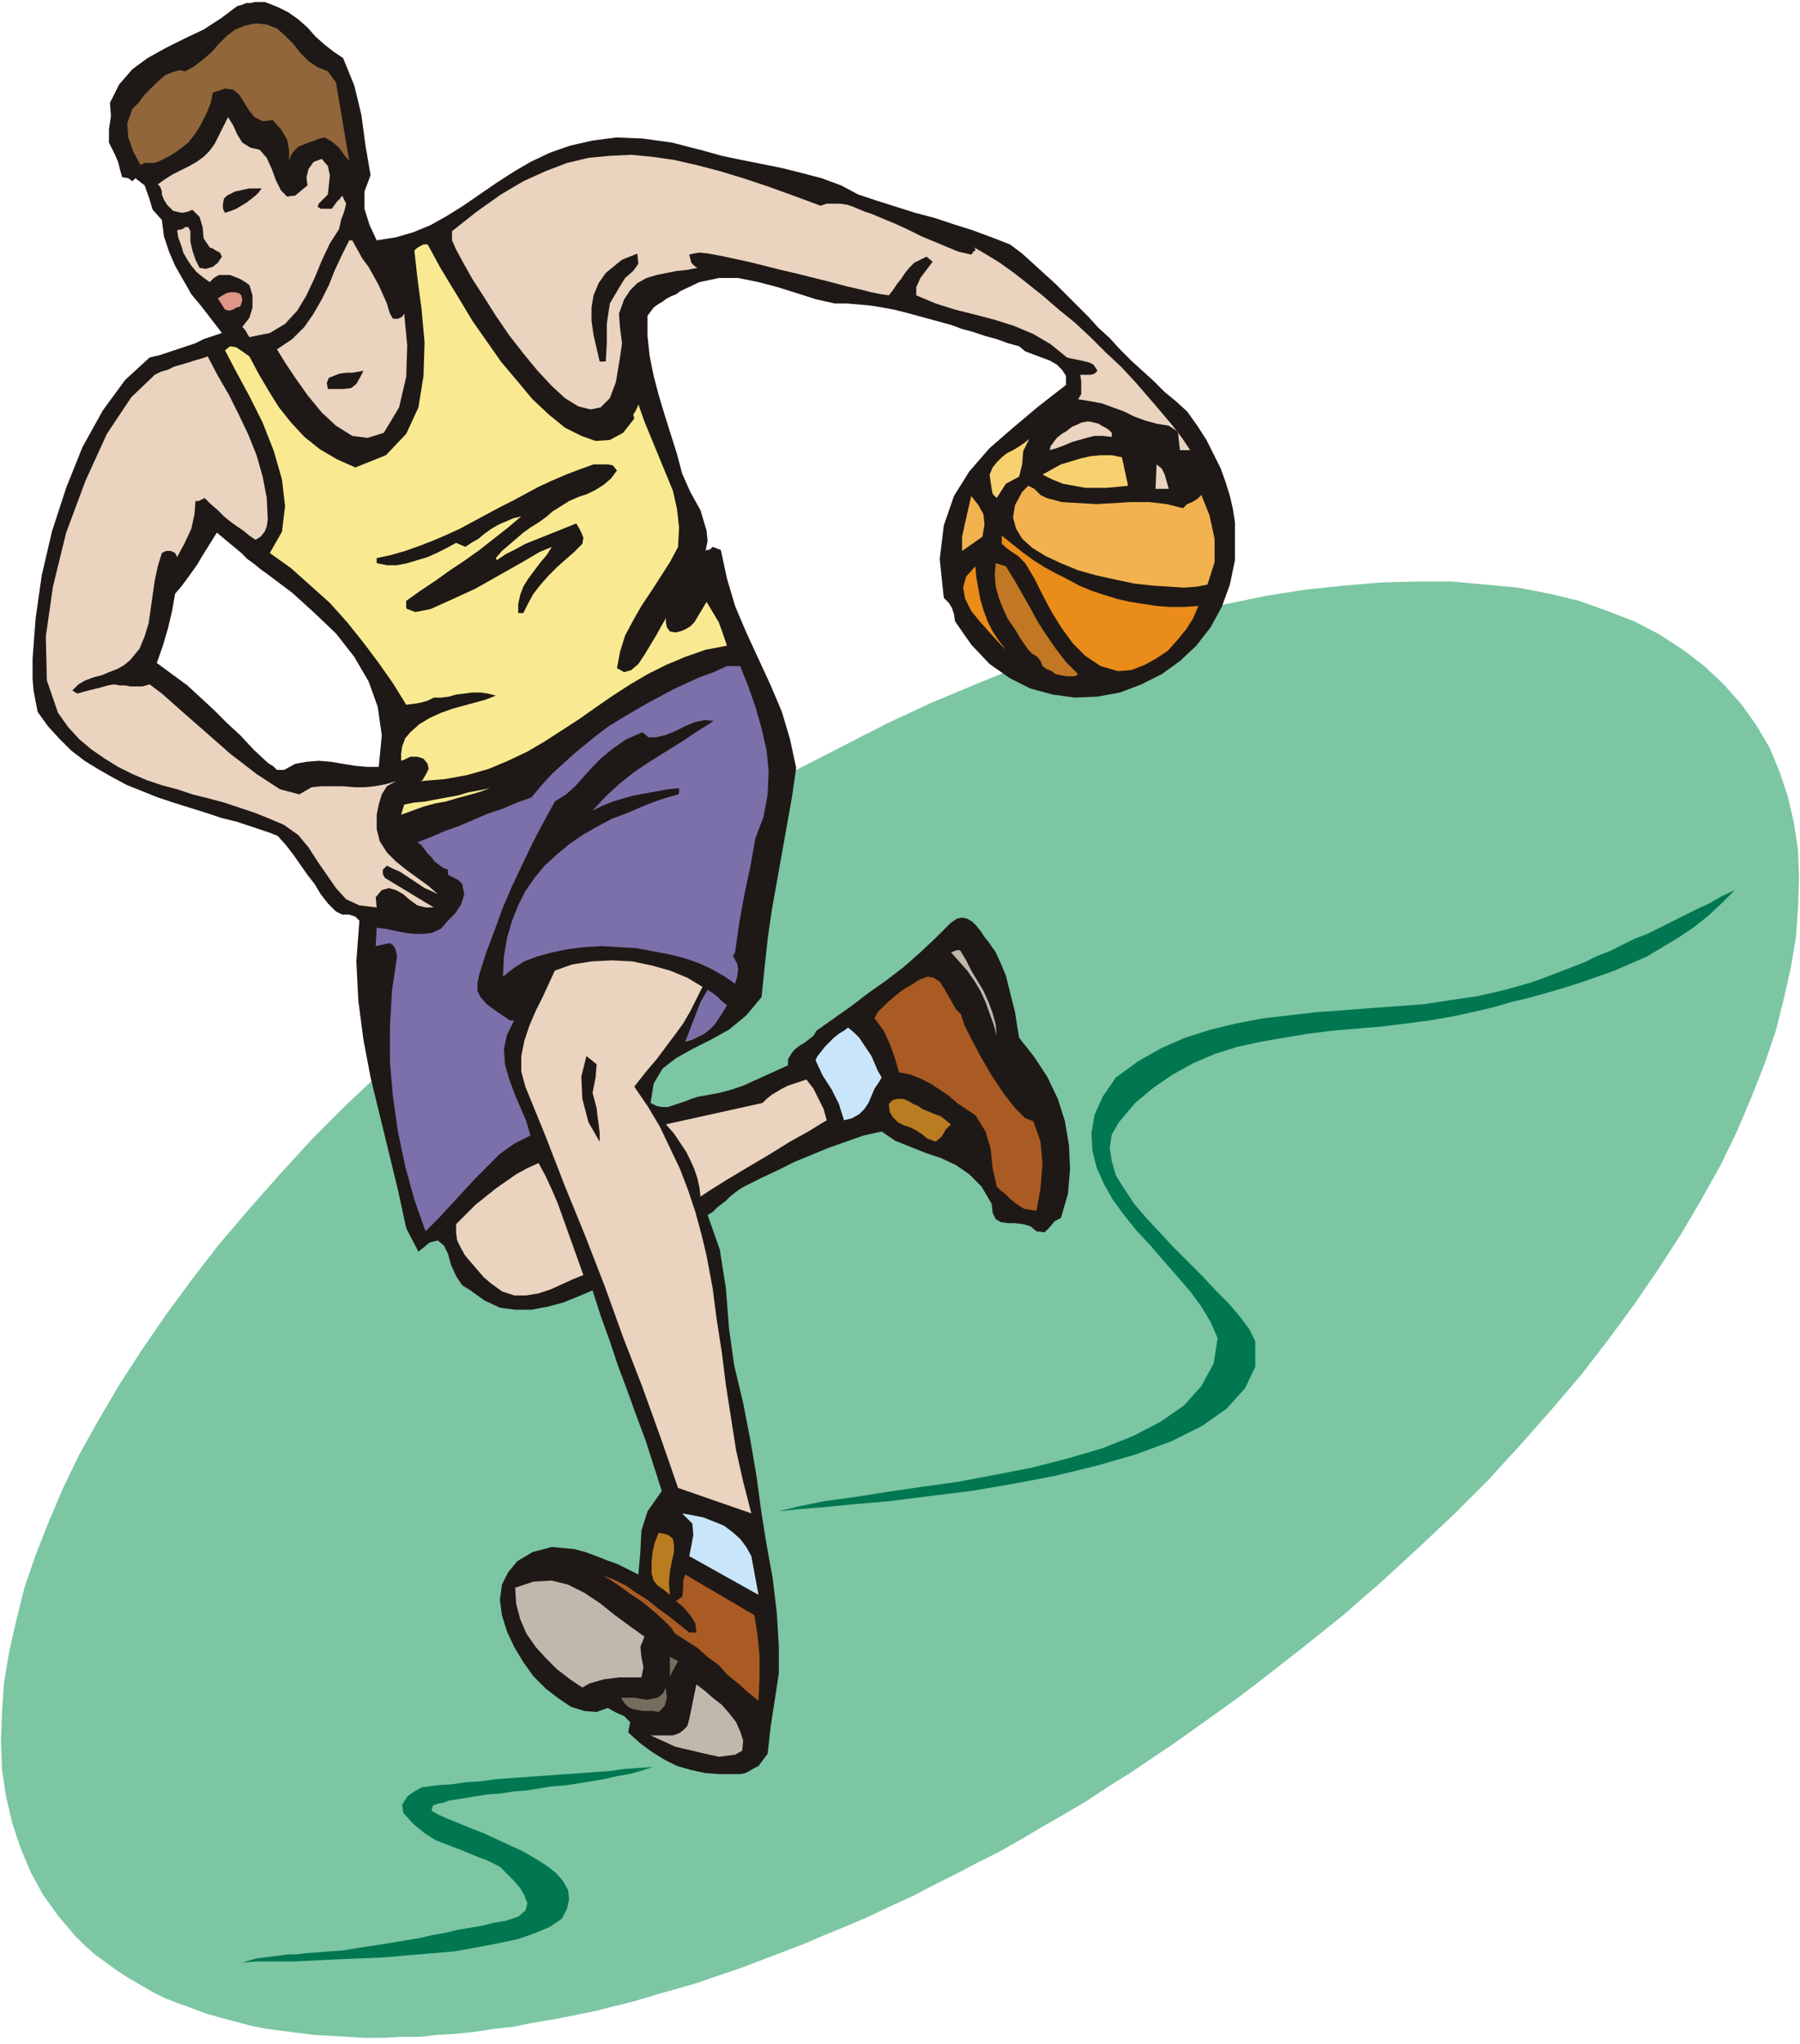 <svg xmlns="http://www.w3.org/2000/svg" fill-rule="evenodd" height="2.007in" preserveAspectRatio="none" stroke-linecap="round" viewBox="0 0 1768 2007" width="1.768in"><style>.pen1{stroke:none}.brush4{fill:#1e1916}.brush6{fill:#ead3bf}.brush7{fill:#f9ea91}.brush11{fill:#ea8c19}.brush13{fill:#7c70aa}.brush14{fill:#c1b7ad}.brush15{fill:#aa5b23}.brush16{fill:#c9e5f9}.brush17{fill:#ba7c21}</style><path class="pen1" style="fill:#7cc6a3" d="m531 921 42-31 42-30 43-29 42-27 43-25 43-25 43-22 43-22 43-20 43-18 42-17 42-16 42-14 41-12 40-11 40-9 39-8 38-6 38-4 36-3 36-1h34l33 3 32 3 31 6 29 7 28 10 26 10 25 13 23 15 21 16 19 18 17 19 15 21 13 22 10 24 8 24 6 26 4 26 1 28-1 29-2 29-5 30-7 31-8 32-11 32-13 33-14 33-16 33-19 34-20 34-22 34-24 35-25 34-27 35-29 34-30 34-32 35-34 34-35 33-37 34-38 33-40 32-41 32-21 16-21 15-21 15-21 15-21 14-22 15-21 13-21 14-22 13-21 12-22 13-21 12-22 11-21 11-22 11-21 11-22 10-21 10-21 9-22 9-21 9-21 8-21 8-21 8-21 7-20 7-21 6-21 6-20 6-20 5-20 5-20 4-20 4-19 3-19 4-19 2-19 3-19 2-18 1-18 2h-18l-18 1h-17l-17-1-17-1-17-1-16-2-16-2-15-2-15-3-15-4-15-4-14-4-13-5-14-5-13-5-12-6-12-7-12-7-11-7-11-8-11-8-10-9-9-9-17-20-15-21-12-22-10-24-8-24-6-26-4-26-1-28 1-29 2-29 5-30 7-31 8-32 11-32 13-33 14-33 16-33 19-34 20-34 22-34 24-35 25-34 27-35 29-34 30-34 32-35 34-34 35-33 37-34 38-33 40-32 41-32z"/><path class="pen1" d="m1099 1102-7 12-2 13 2 13 4 14 8 13 10 15 12 14 13 14 14 15 14 14 14 14 13 14 13 13 11 13 9 12 6 12v25l-10 21-18 20-24 17-30 15-35 13-38 11-41 10-42 8-41 7-41 5-39 5-35 3-31 3-25 2-18 2 20-5 25-5 29-4 32-5 34-5 36-5 37-7 36-7 35-9 34-10 30-12 27-14 23-16 17-19 12-22 4-25-7-16-9-15-11-15-13-15-13-15-13-15-14-15-12-15-11-15-9-16-7-16-4-16-1-17 3-18 8-18 13-19 22-16 23-13 23-10 25-8 25-6 26-5 26-3 26-3 27-2 26-2 27-2 27-2 26-4 27-4 26-6 25-7 14-5 13-5 13-5 13-5 12-6 13-5 12-6 12-6 13-5 12-6 12-6 12-6 12-6 13-6 12-7 13-6-13 13-14 13-14 11-15 10-15 9-15 9-16 7-16 7-17 6-17 6-16 5-17 5-18 5-17 4-17 5-17 4-23 5-23 4-23 3-24 3-24 2-24 2-24 3-24 4-23 4-23 5-22 7-21 9-20 11-19 13-18 15-16 19zm-658 666-5 2-6 1-5 2-1 5 7 4 9 4 10 4 12 5 13 5 13 6 13 6 13 6 12 7 11 7 9 7 7 8 5 9 1 9-2 9-5 10-12 8-14 6-17 6-19 4-21 4-22 4-23 2-24 2-23 2-24 1-23 1-22 1-20 1h-36l-14 1 7-2 7-2 8-1 8-1 8-1 8-1h8l7-1 13-1 13-1 13-1 12-2 13-2 13-2 12-2 12-2 12-2 13-3 12-2 12-3 12-2 12-2 12-3 12-2 12-4 7-6 2-7-3-8-4-7-7-8-7-7-6-6-12-6-13-5-12-5-13-5-13-5-11-7-11-9-10-11-1-8 5-8 7-5 7-4 15-2 15-1 14-2 15-1 14-2 14-1 14-1 14-1 14-1 14-1 14-1 14-1 14-1 14-2 14-1 14-1-12 4-11 3-12 2-13 3-12 2-12 2-13 2-13 1-13 2-12 2-13 1-13 2-13 1-13 2-12 2-13 2z" style="fill:#007751"/><path class="pen1 brush4" d="m364 172-6 16v17l5 16 7 15 19-3 17-5 17-7 16-9 16-10 16-11 16-11 17-11 17-10 19-9 20-7 22-5 23-3 26 1 29 4 31 8 18 5 19 4 20 4 20 4 20 5 19 5 19 7 17 9 18 6 19 6 19 6 19 5 18 6 19 6 19 7 18 7 12 9 11 10 11 10 11 10 11 11 10 10 11 11 10 11 11 10 10 11 11 11 11 10 11 10 11 11 11 9 11 10 10 14 9 14 7 14 7 14 5 14 4 13 3 13 2 13v37l-5 24-8 22-11 20-14 18-16 15-18 13-20 10-21 8-22 4-22 1-22-3-22-6-20-10-20-14-18-19-16-23-1-7-2-6-3-5-5-5-4-38 4-33 10-29 15-24 20-23 23-20 25-21 27-21v-9l-4-6-5-5-7-4-8-3-8-3-8-3-6-5-11-3-11-4-11-3-12-4-11-3-11-4-11-3-11-3-11-3-11-3-12-3-11-2-12-2-11-1-12-1h-12l-18-4-19-6-19-6-19-5-20-4h-19l-19 4-19 9-4 3-5 2-4 2-4 3-5 3-4 3-3 4-3 4v20l2 19 4 20 5 19 6 20 6 19 6 19 5 19 4 9 4 9 5 9 5 9 3 10 3 10 1 10-2 10 1-1h2l2-1 2-2 8 3 6 28 8 27 11 26 12 26 12 26 11 26 8 27 6 28-4 28-5 28-5 28-5 28-5 28-4 28-3 28-3 29-15 18-17 14-18 10-18 9-16 9-13 10-9 15-3 19 6 3 5 1h6l6-2 6-2 6-2 5-2 6-2 11-2 11-2 11-3 12-4 11-5 11-5 11-5 11-5v-6l3-5 3-4 5-4 5-3 4-3 5-4 3-5 17-12 17-12 17-13 17-12 17-13 16-14 16-15 15-15 6-4 5-1 5 1 5 3 4 4 4 5 4 6 4 5 7 10 5 11 5 12 3 12 3 12 3 12 2 13 2 12 15 19 13 20 10 21 7 22 4 24 1 23-2 24-7 24-6 3-5 6-5 5-8-1-6-5-7-2-8-1h-7l-7-1-5-3-3-6-1-9-10-17-12-12-13-9-15-7-15-5-15-6-15-6-13-9-18 4-17 6-17 6-17 7-17 7-16 8-17 8-16 8-5 3-4 3-5 4-4 4-4 3-5 4-4 4-5 3 12 34 6 38 3 39 5 36 9 38 7 36 6 35 5 37 5 31 6 33 4 34 2 33v26l-4 26-4 26-3 27-3 4-3 4-3 4-4 2-5 3-4 2-5 1h-20l-14-1-14-3-14-4-12-6-13-8-12-9-11-10 2-10-6-6-9-4-7-4-11 4-12-1-13-4-12-8-13-10-12-12-10-14-9-15-7-15-5-16-2-15 2-15 6-12 9-11 15-9 19-5 11 1 11 1 11 3 11 4 10 4 11 4 10 5 10 5 2-23 1-20 6-19 14-20-8-25-8-25-9-24-9-25-9-24-8-24-9-25-8-25-14 6-15 6-15 4-16 3h-16l-15-2-15-7-14-10-8-5-6-9-5-11-3-11-4-8-6-5-8 2-11 9-12-23-8-37-9-37-9-37-9-37-7-37-5-38-2-39 3-40-4-4-6-2h-7l-6-3-8-8-7-9-6-10-7-9-7-10-7-10-7-9-8-9-2-1-3-1-2-1-3-1v-68l3 2 2 1 2 2 2 2h7l11-6 11-2 12-1 12 1 12 2 12 2 12 1h11l3-31-4-28-9-25-14-24-18-23-21-20-22-20-24-18V3l10 4 10 5 10 7 9 8 8 9 9 8 9 7 9 6 11 27 7 29 4 30 5 29zM263 817l-15-5-15-5-16-4-15-5-16-5-16-5-15-5-15-6-15-6-15-8-14-8-13-8-13-10-12-12-11-12-10-14-2-10-2-11-1-11v-20l3-40 6-42 10-43 14-43 16-40 20-36 22-30 24-22 9-2 9-3 9-3 9-3 9-3 8-4 9-3 9-3-10-13-10-13-10-12-8-14-8-14-6-14-5-15-2-16-9-10-4-13-4-11-9-7-3 3-4-3-6-1-2-7-2-8-3-7-6-12v-13l2-13-1-13 9-18 13-15 15-11 18-10 18-9 19-9 17-11 16-12 4-1 5-2h4l4-1h10l3 1v561l-7-5-6-5-7-5-6-6-6-5-6-5-6-5-6-5-5 8-5 8-5 8-4 7-5 7-5 7-6 8-6 7-3 17-4 17-5 17-6 17 15 11 15 11 13 12 13 12 13 13 13 12 13 14 14 13v68z"/><path class="pen1" style="fill:#91663a" d="m322 70 8 11 13 77-5-6-5-7-7-6-7-4-5 1-5 2-6 2-5 2-5 2-4 4-3 4-2 6v-10l-2-11-6-10-8-9-10 1-8-4-5-6-5-8-5-8-6-5-8-1-12 4-2 10-4 10-5 10-6 10-7 9-9 7-9 6-10 5-5 2h-10l-4 2-7-13-5-14-1-14 5-14 6-6 6-8 7-7 6-6 7-6 7-3 7-2 6 1 9-5 9-7 8-7 7-8 8-8 8-6 10-4 10-2 11 1 10 4 8 7 8 8 7 9 8 8 9 6 10 4z"/><path class="pen1 brush6" d="m246 145 9 2 7 8 5 11 4 11 5 10 6 6 8-1 12-10-1-8 2-8 5-7 8-3 6 7 2 9-1 10-1 9-3 3-3 3-3 3-1 3 3 2h11l2-3 3-4 3-3 2-3 4 8-2 8-3 8-2 9-9 14-8 17-7 17-8 17-9 15-12 13-15 9-20 4-2-3-1-2-2-3-2-2 7-9 3-10v-12l-3-10-4-3-5-3-5-2-5-2h-11l-5 3-4 4-7-5-6-5-5-6-4-6-4-7-2-7-3-8-1-7 5-1 3-2h3l2 4v10l2 9 3 9 4 8 6 1 7-2 5-4 4-6-2-4-4-2-3-2-3-1-6-9-1-11-3-10-7-7-5 2-5 1-5-1-4-1-3-3-3-3-3-5-2-5v-3l-1-3-1-2-2-2 7-5 8-5 8-4 8-4 7-4 7-5 6-6 5-7 13-26 5 8 4 9 5 8 8 5zm610 65 12 5 12 5 13 6 12 6 12 5 12 5 12 5 13 3 1-1 1-2 2-1v-1l-1-2 12 7 13 8 14 10 14 11 15 12 15 13 16 13 15 14 15 15 15 14 14 15 13 15 12 14 11 13 10 13 8 12h-10l-1-8-1-10-9-6-12-2-11-3-11-4-10-5-11-4-11-4-11-2-12-2 3-5v-13l-1-6h10l4-1 3-3-2-3-2-3-4-2-4-1-4-1-5-1-5-1-4-1-16-13-17-10-19-8-19-6-19-5-20-5-19-6-19-8v-8l4-9 6-8 6-8-6-5-6 3-6 3-5 5-4 5-4 6-4 5-4 6-4 5-7-1-10-2-12-3-13-3-15-4-16-4-16-4-17-4-16-4-16-4-14-3-14-3-11-2-9-1-6 1-4 1 1 4 1 4 3 3 3 2-10 2-10 1-10 2-10 2-10 3-9 5-7 7-6 9-5 14 1 14 2 15-2 14-4 24-6 16-9 9-10 2-12-3-13-8-13-12-14-15-14-17-14-18-13-19-12-19-11-17-9-16-7-13-4-9v-9l24-19 24-17 22-13 22-10 21-8 21-5 21-2 21-1 21 2 21 3 22 5 23 6 23 7 24 8 25 9 27 10 6-2h13l7 1 6 2 7 3 5 2 6 2z"/><path class="pen1 brush4" d="m257 185-3 4-3 3-5 4-4 3-5 3-5 3-5 2-6 2-2-4v-5l1-5 3-3 4-2 4-2 5-1 4-1 5-1h12z"/><path class="pen1 brush6" d="m383 308 3 5h5l4-2 2-3 3 31-1 31-7 30-15 25-16 5-15-2-16-10-14-13-14-17-12-17-10-15-8-13 15-10 12-12 9-13 8-14 7-14 6-15 7-15 7-14h3l5 9 5 9 6 8 5 9 5 9 4 9 4 9 3 10z"/><path class="pen1 brush7" d="m420 240 5 9 7 13 9 15 11 18 12 20 14 20 14 20 16 19 15 18 16 15 16 13 16 8 14 5 14-1 13-7 11-14-1-4 2-3 2-4 1-3 6 17 7 17 7 17 7 17 7 17 4 18 2 18-1 19-8 15-9 14-9 14-10 15-8 14-8 15-5 16-3 16 7 4 7-2 7-6 6-9 6-10 6-10 5-9 4-7v4l1 5 3 4 5 1 5-1 5-2 5-3 4-4 3-5 3-5 3-5 3-5 6 10 6 10 4 11 4 12-21 4-20 7-19 8-18 9-17 10-17 11-16 11-17 12-17 11-17 11-17 10-19 9-19 8-21 6-22 4-24 2 2-1 3-5 3-6-1-5-4-5-6-2h-7l-6 3-3 1v-7l1-7 3-8 5-6 9-8 10-6 11-5 11-4 11-3 11-3 11-3 10-4-8-2-7-1h-8l-8 1-8 1-7 2-8 1h-7l-6 3-7 2-6 1-8 1-13-21-14-20-15-20-16-20-17-19-19-17-19-17-21-15 12-21 3-25-3-26-8-28-11-28-13-26-13-24-11-21 5-4 6 1 6 4 7 5 9 17 10 17 10 16 12 15 13 14 15 12 17 10 18 8 30-12 20-21 12-26 5-31 1-33-3-33-4-30-3-27 2-2 3-2 4-2h4z"/><path class="pen1 brush4" d="m626 249 1 10-5 7-8 7-5 8-10 17-3 20v19l-1 18h-6l-3-13-3-13-2-14v-13l2-12 5-12 7-10 11-9 5-4 5-2 5-2 5-2z"/><path class="pen1" style="fill:#dd9687" d="m236 301-4 1-3 2-4 1-4-1-7-11 3-2 5-3 4-1h5l4 1 2 2 1 5-2 6z"/><path class="pen1 brush6" d="m263 510-1 7-2 5-4 5-5 3-6-4-6-5-6-4-7-5-6-5-6-6-7-6-6-6-2 1-2 1-2 1h-3l-1 13-3 14-7 15-7 13-2-4-4-2h-5l-4 2-4 13-3 14-2 14-2 14-2 14-4 13-5 12-9 11-6 5-7 4-8 3-7 3-8 2-8 3-7 4-6 6 5 3 7-2 8-2 8-2 7-2 6-1 6 1h5l5 1h12l7-2 12 9 18 16 24 21 25 22 26 20 23 15 19 5 12-7 10-1h21l11 1h10l10-1 11-2 10-3-9 5-5 8-3 10-2 10v14l3 12 7 11 9 9 10 8 11 8 11 8 9 8-6-3-7-3-6-4-6-4-6-4-6-4-7-3-6-3-4 4v4l2 4 5 3 43 26h-8l-8-2-7-5-7-6-7-4-7-2-7 2-6 7 1 10-17-2-13-6-10-11-9-13-9-13-9-14-10-12-14-10-14-6-15-6-15-5-15-5-15-4-16-4-15-5-15-4-15-5-14-6-14-7-13-8-13-9-12-10-11-12-10-14-11-32-1-43 7-49 13-53 19-51 21-46 24-36 23-22 6-3 7-2 6-3 7-2 7-2 6-2 7-2 6-2 10 19 11 19 10 20 9 19 8 20 6 21 4 21 1 21z"/><path class="pen1 brush4" d="m357 364-3 6-4 7-5 4-8 1h-15l-1-6 2-5 5-2 5-2 7-1h6l6-1 5-1z"/><path class="pen1 brush6" d="m1092 429-9-1h-8l-8 2-7 2-7 2-7 3-8 3-7 2 1-4 3-4 3-4 5-4 5-3 5-4 5-2 4-2 5-1h4l4 1 4 1 3 2 4 2 3 2 3 3v4z"/><path class="pen1" d="m988 475-9 14-4-4-1-5-1-7-1-7 3-7 4-5 5-5 5-4 6-3 5-3 6-4 5-4-6 12-1 13-3 12-13 7zm120 2-10 1-11 1h-21l-11-2-11-2-10-4-10-5 9-5 9-5 10-3 10-3 9-2 10-1h11l10 2 6 28z" style="fill:#f7d170"/><path class="pen1 brush4" d="m543 502-7 6-7 5-8 5-7 5-7 6-7 6-7 6-6 7 1 2 9-6 10-5 9-5 10-4 10-4 10-4 10-4 10-4 3 5 2 4 2 5-1 6-8 8-8 7-9 8-8 8-8 9-7 9-5 9-5 10h-5v-9l2-9 3-8 5-8 6-8 6-8 6-7 5-8-12 5-17 10-23 13-23 13-24 11-20 9-15 3-8-3-1-1v-7l14-10 15-10 14-10 15-10 14-10 14-11 14-11 13-11-8 2-7 3-7 3-7 4-7 5-6 5-7 4-6 4-9-4-9 5-10 5-9 4-10 3-10 3-10 2h-10l-10-2v-5l14-3 14-4 14-5 13-5 14-6 13-6 13-7 13-7 13-7 12-6 13-7 13-7 13-6 14-6 13-5 14-5h14l5 1 4 5-6 8-7 6-8 5-8 4-9 3-9 4-8 5-8 5z"/><path class="pen1 brush6" d="M1148 480h-13l1-24 5 4 3 6 2 7 2 7z"/><path class="pen1" d="m1162 499 4-4 5-2 5-3 4-4 8 20 5 23v23l-7 22-10 2-13 1-15-1-16-1-18-2-19-4-18-4-18-5-17-7-15-7-13-8-10-9-6-10-3-11 2-12 7-13 6-6 6 3 6 6 6 3 15 4 17 1 17 1 17-1 17-1h18l17 2 16 4zm-197 28-20 14v-14l3-14 3-13 3-13 7 9 5 9 1 10-2 12z" style="fill:#f2b24f"/><path class="pen1 brush11" d="m1177 595-5 12-7 11-9 11-9 10-12 8-11 6-13 5-13 1-17-5-15-10-12-12-11-15-10-16-9-17-8-16-9-15-7-7-9-6-7-6v-8l10 8 10 8 11 8 11 7 11 6 12 6 11 6 12 5 12 4 13 4 13 3 13 2 13 2 13 1h14l14-1z"/><path class="pen1" style="fill:#c17723" d="m988 556 8 13 8 14 8 14 7 13 9 14 9 13 10 13 12 12-3 2h-9l-5-1-5-1-4-3-5-2-4-3-2-5-3-4-5-3-4-4-7-10-6-10-7-10-5-11-4-10-3-11-1-12 1-11 10 3z"/><path class="pen1 brush11" d="m958 556 1 11 2 11 2 11 3 10 4 11 5 10 6 9 7 9-7-7-9-10-9-10-9-11-6-12-2-11 3-11 9-10z"/><path class="pen1 brush13" d="m727 654 8 20 7 20 6 21 5 22 2 21-1 22-4 22-8 21-5 28-6 28-5 28-4 28-2 4 4 7 1 6-1 7-2 7-10-7-12-7-13-6-14-5-16-4-16-3-16-3-17-1-17-1-17 1-16 2-15 3-15 4-13 5-11 7-10 8 1-20 3-18 5-17 6-15 7-14 9-13 10-12 12-11 12-10 13-9 14-8 15-8 16-6 16-7 16-6 17-5 1-1v-5l-11 1-11 2-11 2-11 2-11 3-10 3-10 4-10 5 13-14 13-12 15-12 15-10 16-10 16-10 15-10 16-10-9-1-9 2-10 4-10 5-10 4-9 2h-7l-6-5-16 7-13 9-11 9-9 9-9 10-8 9-9 8-11 7-11 20-11 21-10 21-10 21-9 21-8 22-8 21-7 22-2 9v8l3 6 5 6 5 4 7 5 6 4 6 4h4l-7 14-3 14 1 15 4 14 5 14 6 14 6 14 4 14-16 8-14 10-12 12-12 12-12 13-12 13-12 13-13 13-11-31-9-33-7-33-5-35-3-34v-35l2-35 5-34-1-5-1-3-2-3-3-2-14 3 1-18 9 1 9 2 10 2 9 1h9l8-1 9-4 7-8 7-7 6-9 3-10-2-10-4-4-6-3-4-2v-5l-5-2-4-3-4-3-3-4-4-4-3-4-3-4-4-3 13-5 14-6 14-5 14-6 14-6 15-5 14-6 14-5 10-12 10-11 11-10 11-10 11-9 11-9 12-9 13-8 12-7 12-7 13-7 13-7 13-6 13-6 14-5 13-6h13z"/><path class="pen1 brush7" d="m397 790 10-2 11-1 10-2 11-2 11-2 10-3 11-2 10-2-11 4-11 3-11 3-10 3-11 2-11 3-11 4-11 4 3-10z"/><path class="pen1 brush14" d="m943 933 6 10 5 10 6 10 6 10 5 11 4 11 3 11 1 11-3-11-4-11-4-11-5-11-6-10-7-10-8-9-8-9h1l2-1 3-1h3z"/><path class="pen1 brush6" d="m623 1067 13 19 12 20 10 21 10 21 8 21 7 21 6 22 5 21 6 32 4 31 5 32 4 32 5 32 5 32 7 31 8 31-72-25-17-49-18-50-19-49-18-50-19-49-20-49-19-49-20-49-4-15v-15l3-15 5-15 6-14 7-14 6-13 6-13 17-6 19-3 20-1 20 1 19 4 18 5 17 7 15 9-6 12-6 12-7 12-8 11-9 12-9 12-11 13-11 14z"/><path class="pen1 brush15" d="m1015 1101 7 20 2 22-2 24-4 22-6-1-6-1-5-3-4-3-5-4-4-4-5-4-4-4-4-18-2-19-5-17-10-16-9-6-9-6-8-7-9-6-9-6-10-5-10-4-11-2-4-14-5-14-6-13-9-12 3-6 5-5 5-5 6-5 6-5 6-4 7-4 6-4 8-3 6 1 6 4 4 6 4 7 4 7 4 7 5 5 3 10 7 14 9 17 11 19 12 18 11 14 10 10 8 3z"/><path class="pen1 brush13" d="m714 987-4 7-4 6-4 6-5 5-5 4-6 3-6 3-7 2 5-13 5-13 5-13 7-12 5 3 5 4 4 4 5 4z"/><path class="pen1 brush16" d="m866 1058-3 5-4 6-3 7-3 7-4 6-5 5-7 4-8 2-5-16-7-14-9-14-7-15 2-4 4-5 3-4 5-5 4-4 5-4 5-3 4-3 6 5 5 5 4 6 4 6 4 6 3 7 3 7 4 7z"/><path class="pen1 brush4" d="m586 1088 1 9 1 7 1 8v9l-11-19-6-23-1-22 5-20 10 8-1 13-3 15 4 15z"/><path class="pen1 brush6" d="m749 1083 4-4 5-4 5-3 5-3 6-3 6-2 6-2 6-2 7 9 5 10 5 10 3 11-5 3-13 8-18 10-21 13-22 13-20 12-16 10-9 6-1-9-2-9-3-9-4-9-4-8-6-9-6-9-8-9 95-21z"/><path class="pen1 brush17" d="m934 1104-5 5-4 7-6 5-8-3-5-4-6-4-6-3-6-2-6-3-5-5-3-5-1-8 4-4 5-1h5l5 2 5 3 5 2 4 3 5 2 7 3 6 2 5 4 5 4z"/><path class="pen1 brush6" d="m448 1202 10-10 9-9 10-8 10-8 10-7 10-7 11-6 11-5 7 13 6 13 6 14 5 14 5 14 5 14 5 14 5 14-10 4-11 5-11 5-12 4-12 2h-12l-12-4-11-8-7-6-6-7-6-7-6-7-4-7-4-8-1-8v-8z"/><path class="pen1 brush16" d="m738 1528 7 38-68-38 2-10 2-11-1-11-10-10 11 2 10 2 10 4 10 4 8 6 8 7 6 8 5 9z"/><path class="pen1 brush17" d="M640 1545v-11l1-10 2-9 4-10 9 2 5 4 1 6v7l-2 9-2 10-1 11 1 12-6-5-6-4-4-5-2-7z"/><path class="pen1 brush15" d="m745 1670-10-8-10-9-10-8-9-10-11-8-10-9-11-7-11-7-4-6-8-8-9-8-11-9-12-8-11-8-9-6-7-4 11 4 12 6 10 7 11 7 10 8 11 8 10 8 10 8h7l-1-9-5-8-7-8-7-6 6-4 1-8v-7l2-7 68 40 3 19 2 21v22l-1 22z"/><path class="pen1 brush14" d="m633 1607-4 10 1 10 2 10-2 10h-22l-7 1-8 1-7 2-7 2-7 4-12-8-13-10-11-11-10-11-9-13-6-14-4-15-1-16 18-6 18-1 16 4 16 8 15 10 15 12 15 11 14 10z"/><path class="pen1" d="m666 1631-8 15v-19l2 1 2 1 2 1 2 1zm-19 50-5-1h-11l-5-1-5-1-4-2-4-4-3-5h13l6 1 6 1 6-1 5-1 5-4 3-6v-6 8l1 8-2 8-6 6z" style="fill:#776d5e"/><path class="pen1 brush14" d="m729 1719-7 4-8 1-8 1-9-2-9-2-8-2-9-2-8-2-24-11h22l6-2 4-3 4-4 2-7 7-34 8 6 8 7 9 7 7 8 7 9 4 9 3 9-1 10z"/></svg>
